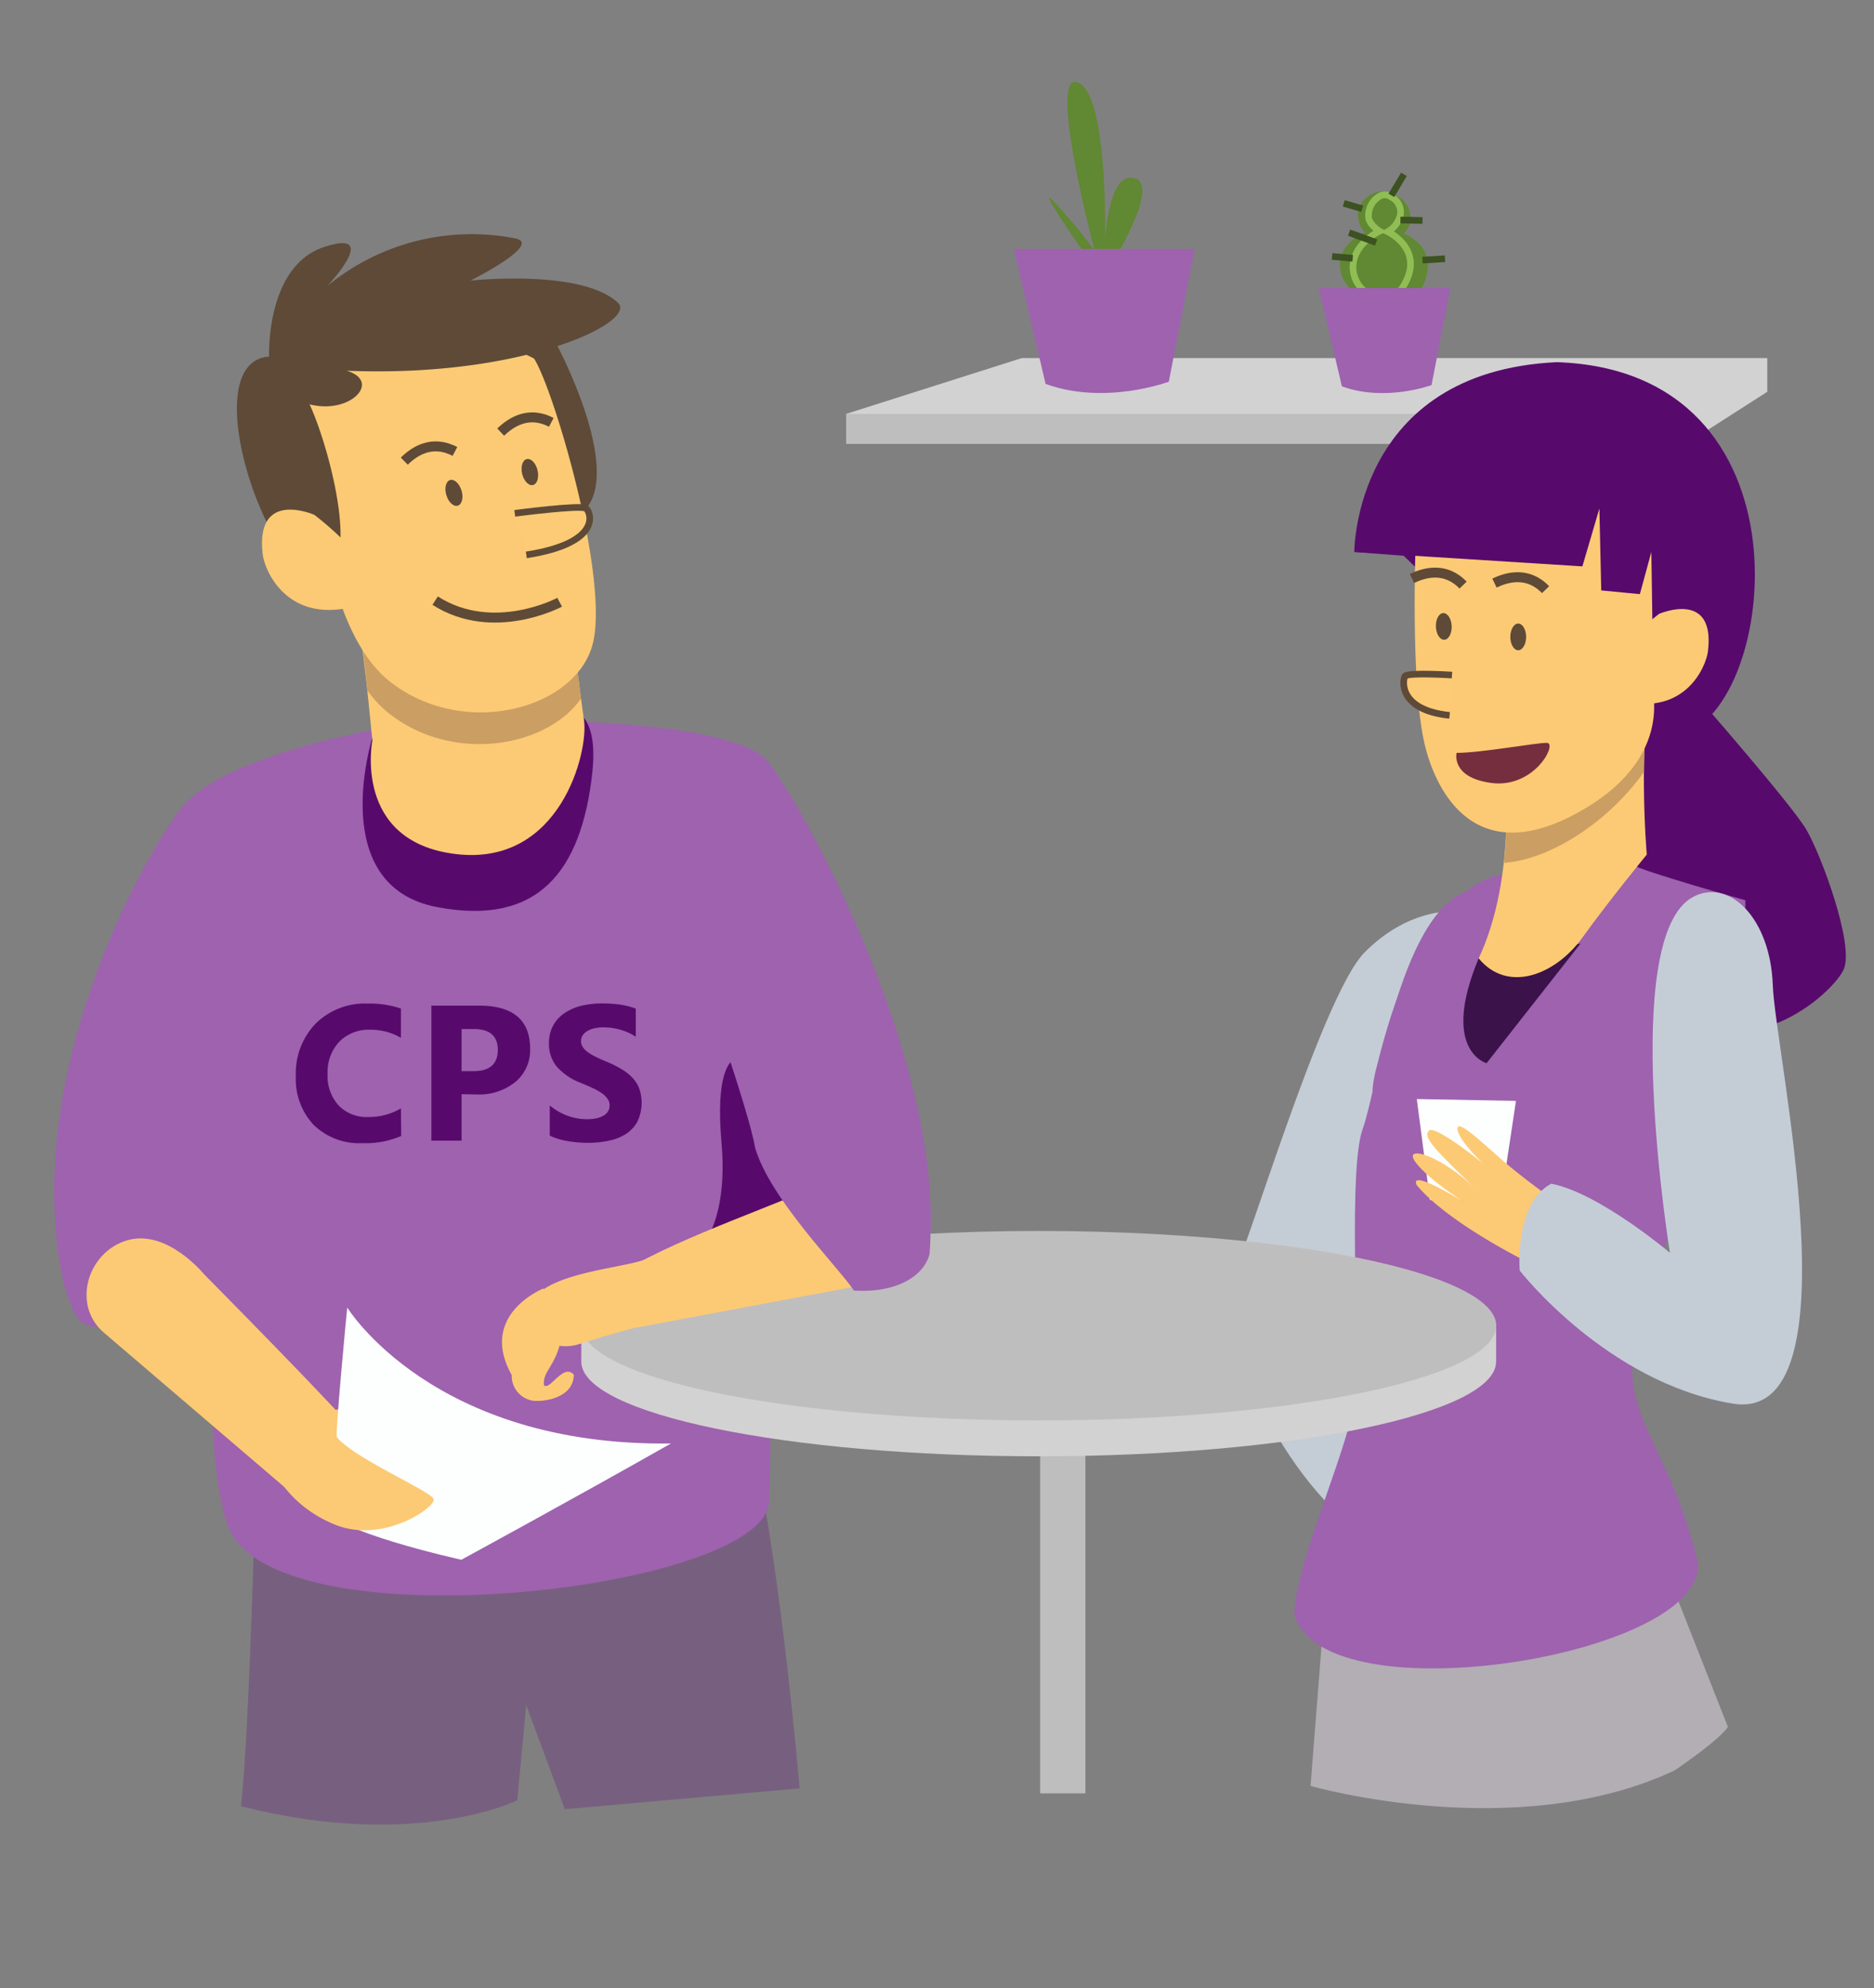 <?xml version="1.0" encoding="UTF-8"?> <svg xmlns="http://www.w3.org/2000/svg" id="Calque_1" data-name="Calque 1" viewBox="0 0 282.38 299.49"><rect x="0" y="0" width="282.38" height="299.49" fill="#808080" stroke="none"/><defs><style>.cls-1{fill:#618832;}.cls-14,.cls-2,.cls-6{fill:none;}.cls-2{stroke:#90be55;}.cls-14,.cls-18,.cls-2,.cls-6{stroke-miterlimit:10;}.cls-3{fill:#d3d2d2;}.cls-4{fill:#bfbebe;}.cls-5{fill:#9e62af;}.cls-6{stroke:#3c5221;}.cls-7{fill:#c4cdd6;}.cls-8{fill:#570a6c;}.cls-9{fill:#b2aeb4;}.cls-10{fill:#3b1249;}.cls-11{fill:#fcca74;}.cls-12{fill:#cb9e63;}.cls-13{fill:#5e4a37;}.cls-14,.cls-18{stroke:#5e4a37;}.cls-14{stroke-width:1.5px;}.cls-15{fill:#752e3e;}.cls-16{fill:#fdffff;}.cls-17{fill:#77607f;}.cls-18{fill:#fdcb75;}</style></defs><path class="cls-1" d="M205.25,44.89s-3.44-1.72-3.34-5.17,4.49-6,8.22-5,5.27,3.3,5,5.78-1.52,4.6-4.48,5A11.56,11.56,0,0,1,205.25,44.89Z"></path><path class="cls-1" d="M206.54,35.76a4.1,4.1,0,0,1-1.93-3.45A3.74,3.74,0,0,1,209.36,29c2.15.7,3.31,2.3,3.14,4a2.82,2.82,0,0,1-2.7,2.81A11.58,11.58,0,0,1,206.54,35.76Z"></path><path class="cls-2" d="M206.88,44.6a4.69,4.69,0,0,1-3-4.59c.2-3.44,4-5.19,4-5.19s-1.47-.88-1.65-2a3.33,3.33,0,0,1,1.56-3.2,1.55,1.55,0,0,1,1.75,0A2.56,2.56,0,0,1,211,32.41a4,4,0,0,1-1.89,2.49s7,3.25,1,10"></path><polygon class="cls-3" points="127.5 62.34 153.97 53.93 266.3 53.93 266.3 59.01 254.03 66.87 130.05 64.99 127.5 62.34"></polygon><rect class="cls-4" x="127.5" y="62.34" width="126.53" height="4.52"></rect><path class="cls-1" d="M164,39s-8.13-11.57-5.32-8.75a79.31,79.31,0,0,1,6.26,7.5s-7.2-27.2-2.51-25.32,4.07,24.39,4.07,24.39.31-10.95,4.38-10-3.13,12.51-3.13,12.51Z"></path><path class="cls-5" d="M157.55,57.82l-4.78-20.33H180l-3.88,20S166.52,61.1,157.55,57.82Z"></path><path class="cls-5" d="M202.2,58.19l-3.48-14.81h19.82L215.71,58S208.74,60.59,202.2,58.19Z"></path><line class="cls-6" x1="209.65" y1="29.43" x2="211.55" y2="26.26"></line><line class="cls-6" x1="200.72" y1="38.63" x2="203.83" y2="38.9"></line><line class="cls-6" x1="214.35" y1="39.18" x2="217.74" y2="38.97"></line><line class="cls-6" x1="205.26" y1="31.44" x2="202.48" y2="30.63"></line><line class="cls-6" x1="211.02" y1="33.14" x2="214.35" y2="33.21"></line><line class="cls-6" x1="207.36" y1="36.53" x2="203.29" y2="35.04"></line><path class="cls-7" d="M218.64,137.29s-6.52-.38-13,6.14-18,46-20.34,49.87,5.37,26.47,19.18,37.21,3.46-27.62,6.14-29.54S218.64,137.29,218.64,137.29Z"></path><path class="cls-8" d="M255.48,104.64S270,121.21,272.21,125s7.19,17.19,5.63,20.95-15.95,16.26-25.33,4.06-13.13-32-12.82-36.43,11.89-6.41,11.89-6.41Z"></path><path class="cls-9" d="M199.36,245,197.48,269s31,8.91,54.88-2.35c7.5-5.16,8-6.56,8-6.56L250,233.78Z"></path><path class="cls-5" d="M263,135.6s.16,18.76-3,27.2S246.57,197.51,246,205.64s6.25,14.69,9.69,29.08-56.28,24.39-60.66,8.44c.31-8.75,9.07-26.58,9.38-34.39s-1.25-32.84.94-38.78,5.94-34.39,16.88-36,22.52-4.69,23.77-3.75S263,135.6,263,135.6Z"></path><path class="cls-5" d="M233.6,148l-24.39,19.93s-3.76.71-1.88-6.8,5.39-20.4,13.13-26.5,10.09-.7,10.09-.7Z"></path><path class="cls-10" d="M222.81,144.35C217,158.27,224,160.14,224,160.14l14.14-18Z"></path><path class="cls-8" d="M204.07,83.14S204,56,234.58,54.55c39.29,1.3,33.17,51.92,19,56-9.64,5.17-42.07-26.84-42.07-26.84Z"></path><path class="cls-11" d="M226.87,118.71s1.25,14.39-4.06,25.64c4.38,5.32,11.57,2.5,15.63-3.13s9.7-12.5,9.7-12.5-1.57-18.14,1.25-29.71C230.63,111.21,226.87,118.71,226.87,118.71Z"></path><path class="cls-12" d="M243.89,102.75c-14,10-17,16-17,16a63,63,0,0,1-.27,11.21c6.68-.42,15.56-5.9,21.11-13.71a98.42,98.42,0,0,1,.8-12.5A10.75,10.75,0,0,0,243.89,102.75Z"></path><path class="cls-11" d="M213.32,81.68s-.83,21.24,1.36,30.47c1.37,5.78,6.72,19,22.67,10.47s11.26-20.17,11.26-20.17l1.85-28.16-25.07-3.5Z"></path><path class="cls-8" d="M204.07,83.14l34.37,2.17L241,76.59l.28,12.34,5.82.56,1.73-6.35L249,94.56s6.23-6,5.91-7.88-.46-22.3-18.32-24.54-27.21,4.18-28,8.77S204.07,83.14,204.07,83.14Z"></path><ellipse class="cls-13" cx="228.77" cy="95.93" rx="1.19" ry="2.01"></ellipse><ellipse class="cls-13" cx="217.55" cy="94.37" rx="1.19" ry="2.01" transform="translate(-3.61 8.79) rotate(-2.3)"></ellipse><path class="cls-14" d="M212.76,87.13c1.85-.88,5-1.81,7.7,1"></path><path class="cls-14" d="M225.19,87.82c1.85-.88,5-1.81,7.7,1"></path><path class="cls-11" d="M250,92.46s8.54-3.73,7.35,5.69c-.28,2.23-3.37,9.64-12.64,7.48S250,92.46,250,92.46Z"></path><path class="cls-15" d="M219.48,113.4c3.67,0,11.87-1.51,13.59-1.51s-1.93,7.09-8.63,6C218.61,117,219.48,113.4,219.48,113.4Z"></path><polygon class="cls-16" points="213.49 165.54 215.47 180.75 226.18 180.75 228.43 165.82 213.49 165.54"></polygon><path class="cls-11" d="M230,190s-11.79-5.8-16.53-11.5c-1.22-2.7,7.67,2.88,7.67,2.88s-5.44-3.28-7.74-6.19,3.53-1.37,9,3.93c-6.19-6-8.19-7.9-7-8.9,1.46-.4,8.1,5.06,8.1,5.06s-3.79-3.56-3.88-5.22,3.72,2.08,7.23,5.09,9.49,7.2,9.49,7.2a43.71,43.71,0,0,1-3.59,5C230.58,190,230,190,230,190Z"></path><path class="cls-7" d="M255.13,135.09c5.48-2.9,11.66,3.29,12,13.32s12.93,66.15-6.06,63S229,191.38,229,191.38s-.89-10.09,4.75-13.09c7.2,1.38,17.88,10.41,17.88,10.41S243.85,141.07,255.13,135.09Z"></path><path class="cls-5" d="M80,108.5s30.6-.06,35.7,6.22,27.08,45.92,24.34,74.18c-.79,3.14-4.71,5.88-11.38,5.49-2.36-3.53-16.88-16.48-14.92-21.59-.78-5.1-8.63-27.47-8.63-27.47l-21.59-8.24Z"></path><rect class="cls-4" x="156.73" y="202.24" width="6.82" height="67.88"></rect><path class="cls-17" d="M38.54,222.35s-.9,38.07-2.24,49.71c26.42,6.72,41.65-.9,41.65-.9l1.34-14.33,5.82,15.68,35.38-3.14s-2.69-31.79-6.72-50.15S38.54,222.35,38.54,222.35Z"></path><path class="cls-5" d="M114.8,122.84c2.55,15.77,1.77,76.21,1.09,103.28-.33,13.43-74.61,22-81.52,3.77S36,125.18,36,125.18c3-10.75,2.56-9.8,10.32-12.11s20.39-3.79,20.39-3.79a47.92,47.92,0,0,1,12.62.31C86.05,110.69,114.8,122.84,114.8,122.84Z"></path><path class="cls-5" d="M56.24,109.93c-13.74,2.75-25,6.71-29,11.86-5.5,7.07-24.34,40.43-17.67,71.44,2.36,7.45,2.36,6.67,10.21,6.67s14.13,1.57,14.13-6.67,6.28-27.48,9.81-39.64S56.24,109.93,56.24,109.93Z"></path><path class="cls-11" d="M15.6,200.68l28.7,24.54S58.08,221.29,55,217.3s-24.28-25.4-24.28-25.4-5.56-6.82-11.53-5.09S10.77,196.47,15.6,200.68Z"></path><path class="cls-3" d="M225.44,205l0-5.63s-2.23-.08-6-.1c-10.78-5-34.87-8.43-62.87-8.43-28.69,0-53.27,3.63-63.65,8.79l-5.33,0v5.45h0c0,7.88,30.86,14.27,68.93,14.27s68.92-6.39,68.92-14.27C225.46,205.09,225.44,205.06,225.44,205Z"></path><ellipse class="cls-4" cx="156.54" cy="199.68" rx="68.92" ry="14.27"></ellipse><path class="cls-8" d="M56.18,110.84s-7.24,22.57,9.68,25.79c15.15,2.89,21.77-5.28,23.4-20.34,1-9.52-3.46-9.36-3.46-9.36Z"></path><path class="cls-11" d="M56.11,111.53c-.71-7-1.64-18.06-3.76-25.56s31.2-12.43,32.37-3.28,2.58,21.1,3.28,25.79-3.52,22-19.23,20.17S56.11,111.53,56.11,111.53Z"></path><path class="cls-12" d="M52.36,86a117.25,117.25,0,0,1,3,18,17.41,17.41,0,0,0,3.14,3.36c9.65,7.72,23.94,5.23,29.06-2.17-.76-5.74-1.87-15-2.82-22.46C83.55,73.54,50.25,78.46,52.36,86Z"></path><path class="cls-13" d="M83.94,52s9.92,18.59,4.22,24.79S75,51.21,75,51.21Z"></path><path class="cls-11" d="M80.47,54c3,4.71,11.16,32.47,8.93,42.63s-19.58,14.87-30.74,5.95-11.4-36.68-11.4-36.68-5.21-10.41,8.43-14.38A34.18,34.18,0,0,1,80.47,54Z"></path><path class="cls-13" d="M40.55,53.71S40,40.14,48.8,37.22s.53,5.85.53,5.85a34.22,34.22,0,0,1,28.21-7.18c4.52.79-6.66,6.38-6.66,6.38s17-1.86,22.36,3.46c2.39,2.93-14.64,11.18-41,10.11,5.32,1.6.53,6.65-5.59,5.06,3.19,6.92,8.25,26.61.8,25.81S29.38,54.51,40.55,53.71Z"></path><path class="cls-11" d="M47.37,77.55s-9-4-7.78,6c.3,2.37,3.57,10.2,13.37,7.91S47.37,77.55,47.37,77.55Z"></path><ellipse class="cls-13" cx="79.84" cy="71.1" rx="1.19" ry="2.01" transform="translate(-14.48 20.77) rotate(-13.6)"></ellipse><ellipse class="cls-13" cx="68.27" cy="73.9" rx="1.19" ry="2.01" transform="matrix(0.96, -0.29, 0.29, 0.96, -18.57, 23.09)"></ellipse><path class="cls-14" d="M60.92,69.46C62.4,68,65.07,66.17,68.55,68"></path><path class="cls-14" d="M75.44,65.08c1.49-1.41,4.16-3.29,7.63-1.46"></path><path class="cls-14" d="M84.33,90.71s-10,5.36-18.76-.24"></path><path class="cls-8" d="M114.5,188,98,192.68s12.45-.58,10.72-20.57,7.24-11.3,7.24-10.43,7.53,18.54,7.53,18.54l-2.32,9.27L116,188.33Z"></path><path class="cls-11" d="M129.52,193.66l-34.12,6.4s-7.47-2.84-3.2-7.11,23.06-10.85,28.08-13.15C128.81,175.89,135.92,191.88,129.52,193.66Z"></path><path class="cls-5" d="M140.06,188.9c-.79,3.14-4.71,5.88-11.38,5.49-2.36-3.53-12.73-13.88-14.92-21.59-.78-5.1-8.63-27.47-8.63-27.47S142.8,160.64,140.06,188.9Z"></path><path class="cls-11" d="M95.4,200.06s-3.82,1-8.21,2.41-9.69-2.32-7-6.59S94,191,97.27,189.68s1.8,7.11,1.8,7.11Z"></path><path class="cls-11" d="M81.89,194.07S72,198,77.11,207.12A3.78,3.78,0,0,0,80.47,211c2.07.13,5.94-.67,6-3.93-1.55-1.81-3.58,2.38-4.49,1.6-.26-2.06,1.55-2.71,2.46-6.46"></path><path class="cls-16" d="M50.75,217.11c-.31-.94,1.57-20.17,1.57-20.17s12.82,20.95,48.78,20.48c-15.17,8.6-31.58,17.51-31.58,17.51s-20-4.38-20.8-8S50.75,217.11,50.75,217.11Z"></path><path class="cls-11" d="M41.17,221.24s2.18,5.54,9.37,8.43,15.12-2.63,14.81-3.86-13-6.55-14.87-9.74c.13-1.47.5-3.84.5-3.84s-5.81,2-8.22,4.54S41.17,221.24,41.17,221.24Z"></path><path class="cls-8" d="M60.45,171.1a13.44,13.44,0,0,1-5.82,1.08,9.83,9.83,0,0,1-7.37-2.75,10.06,10.06,0,0,1-2.68-7.34,10.78,10.78,0,0,1,3-7.93,10.56,10.56,0,0,1,7.83-3,14.69,14.69,0,0,1,5,.75v4.41a9,9,0,0,0-4.66-1.22,6.17,6.17,0,0,0-4.63,1.81,6.7,6.7,0,0,0-1.76,4.88,6.6,6.6,0,0,0,1.66,4.71,5.87,5.87,0,0,0,4.48,1.75,9.54,9.54,0,0,0,4.91-1.3Z"></path><path class="cls-8" d="M69.55,164.81v7H65V151.47h7.18q7.69,0,7.7,6.49a6.24,6.24,0,0,1-2.21,5,8.76,8.76,0,0,1-5.9,1.89Zm0-9.82v6.35h1.8q3.66,0,3.66-3.21c0-2.1-1.22-3.14-3.66-3.14Z"></path><path class="cls-8" d="M82.84,171.05V166.5a8.91,8.91,0,0,0,2.69,1.56,8.73,8.73,0,0,0,2.92.52,6.66,6.66,0,0,0,1.51-.16A3.48,3.48,0,0,0,91,168a1.86,1.86,0,0,0,.65-.66,1.63,1.63,0,0,0,.21-.81,1.75,1.75,0,0,0-.34-1.07,3.7,3.7,0,0,0-.93-.86,9.46,9.46,0,0,0-1.4-.77q-.81-.37-1.74-.75a9,9,0,0,1-3.56-2.43,5.32,5.32,0,0,1-1.17-3.47,5.46,5.46,0,0,1,.64-2.73,5.31,5.31,0,0,1,1.74-1.88,8,8,0,0,1,2.55-1.09,13.1,13.1,0,0,1,3.06-.34,18.22,18.22,0,0,1,2.82.19,11.09,11.09,0,0,1,2.27.59v4.24a7.51,7.51,0,0,0-1.12-.62,8.72,8.72,0,0,0-1.24-.45,9.84,9.84,0,0,0-2.47-.35,6.19,6.19,0,0,0-1.42.15,3.58,3.58,0,0,0-1.08.42,2.12,2.12,0,0,0-.68.65,1.53,1.53,0,0,0-.24.84,1.63,1.63,0,0,0,.27.92,3,3,0,0,0,.76.76,7.44,7.44,0,0,0,1.21.71c.47.24,1,.47,1.6.72a16.7,16.7,0,0,1,2.2,1.09,7.6,7.6,0,0,1,1.67,1.3,5,5,0,0,1,1.06,1.65,6.59,6.59,0,0,1-.28,5,5.23,5.23,0,0,1-1.75,1.87,7.63,7.63,0,0,1-2.58,1,14.75,14.75,0,0,1-3.1.31,17.22,17.22,0,0,1-3.19-.28A9.71,9.71,0,0,1,82.84,171.05Z"></path><path class="cls-18" d="M77.57,77.32s10-1.32,10.74-.74,2.49,5.21-9,7"></path><path class="cls-18" d="M218.79,101.68s-6.69-.43-7.08.17-1,5.1,6.72,5.9"></path></svg> 